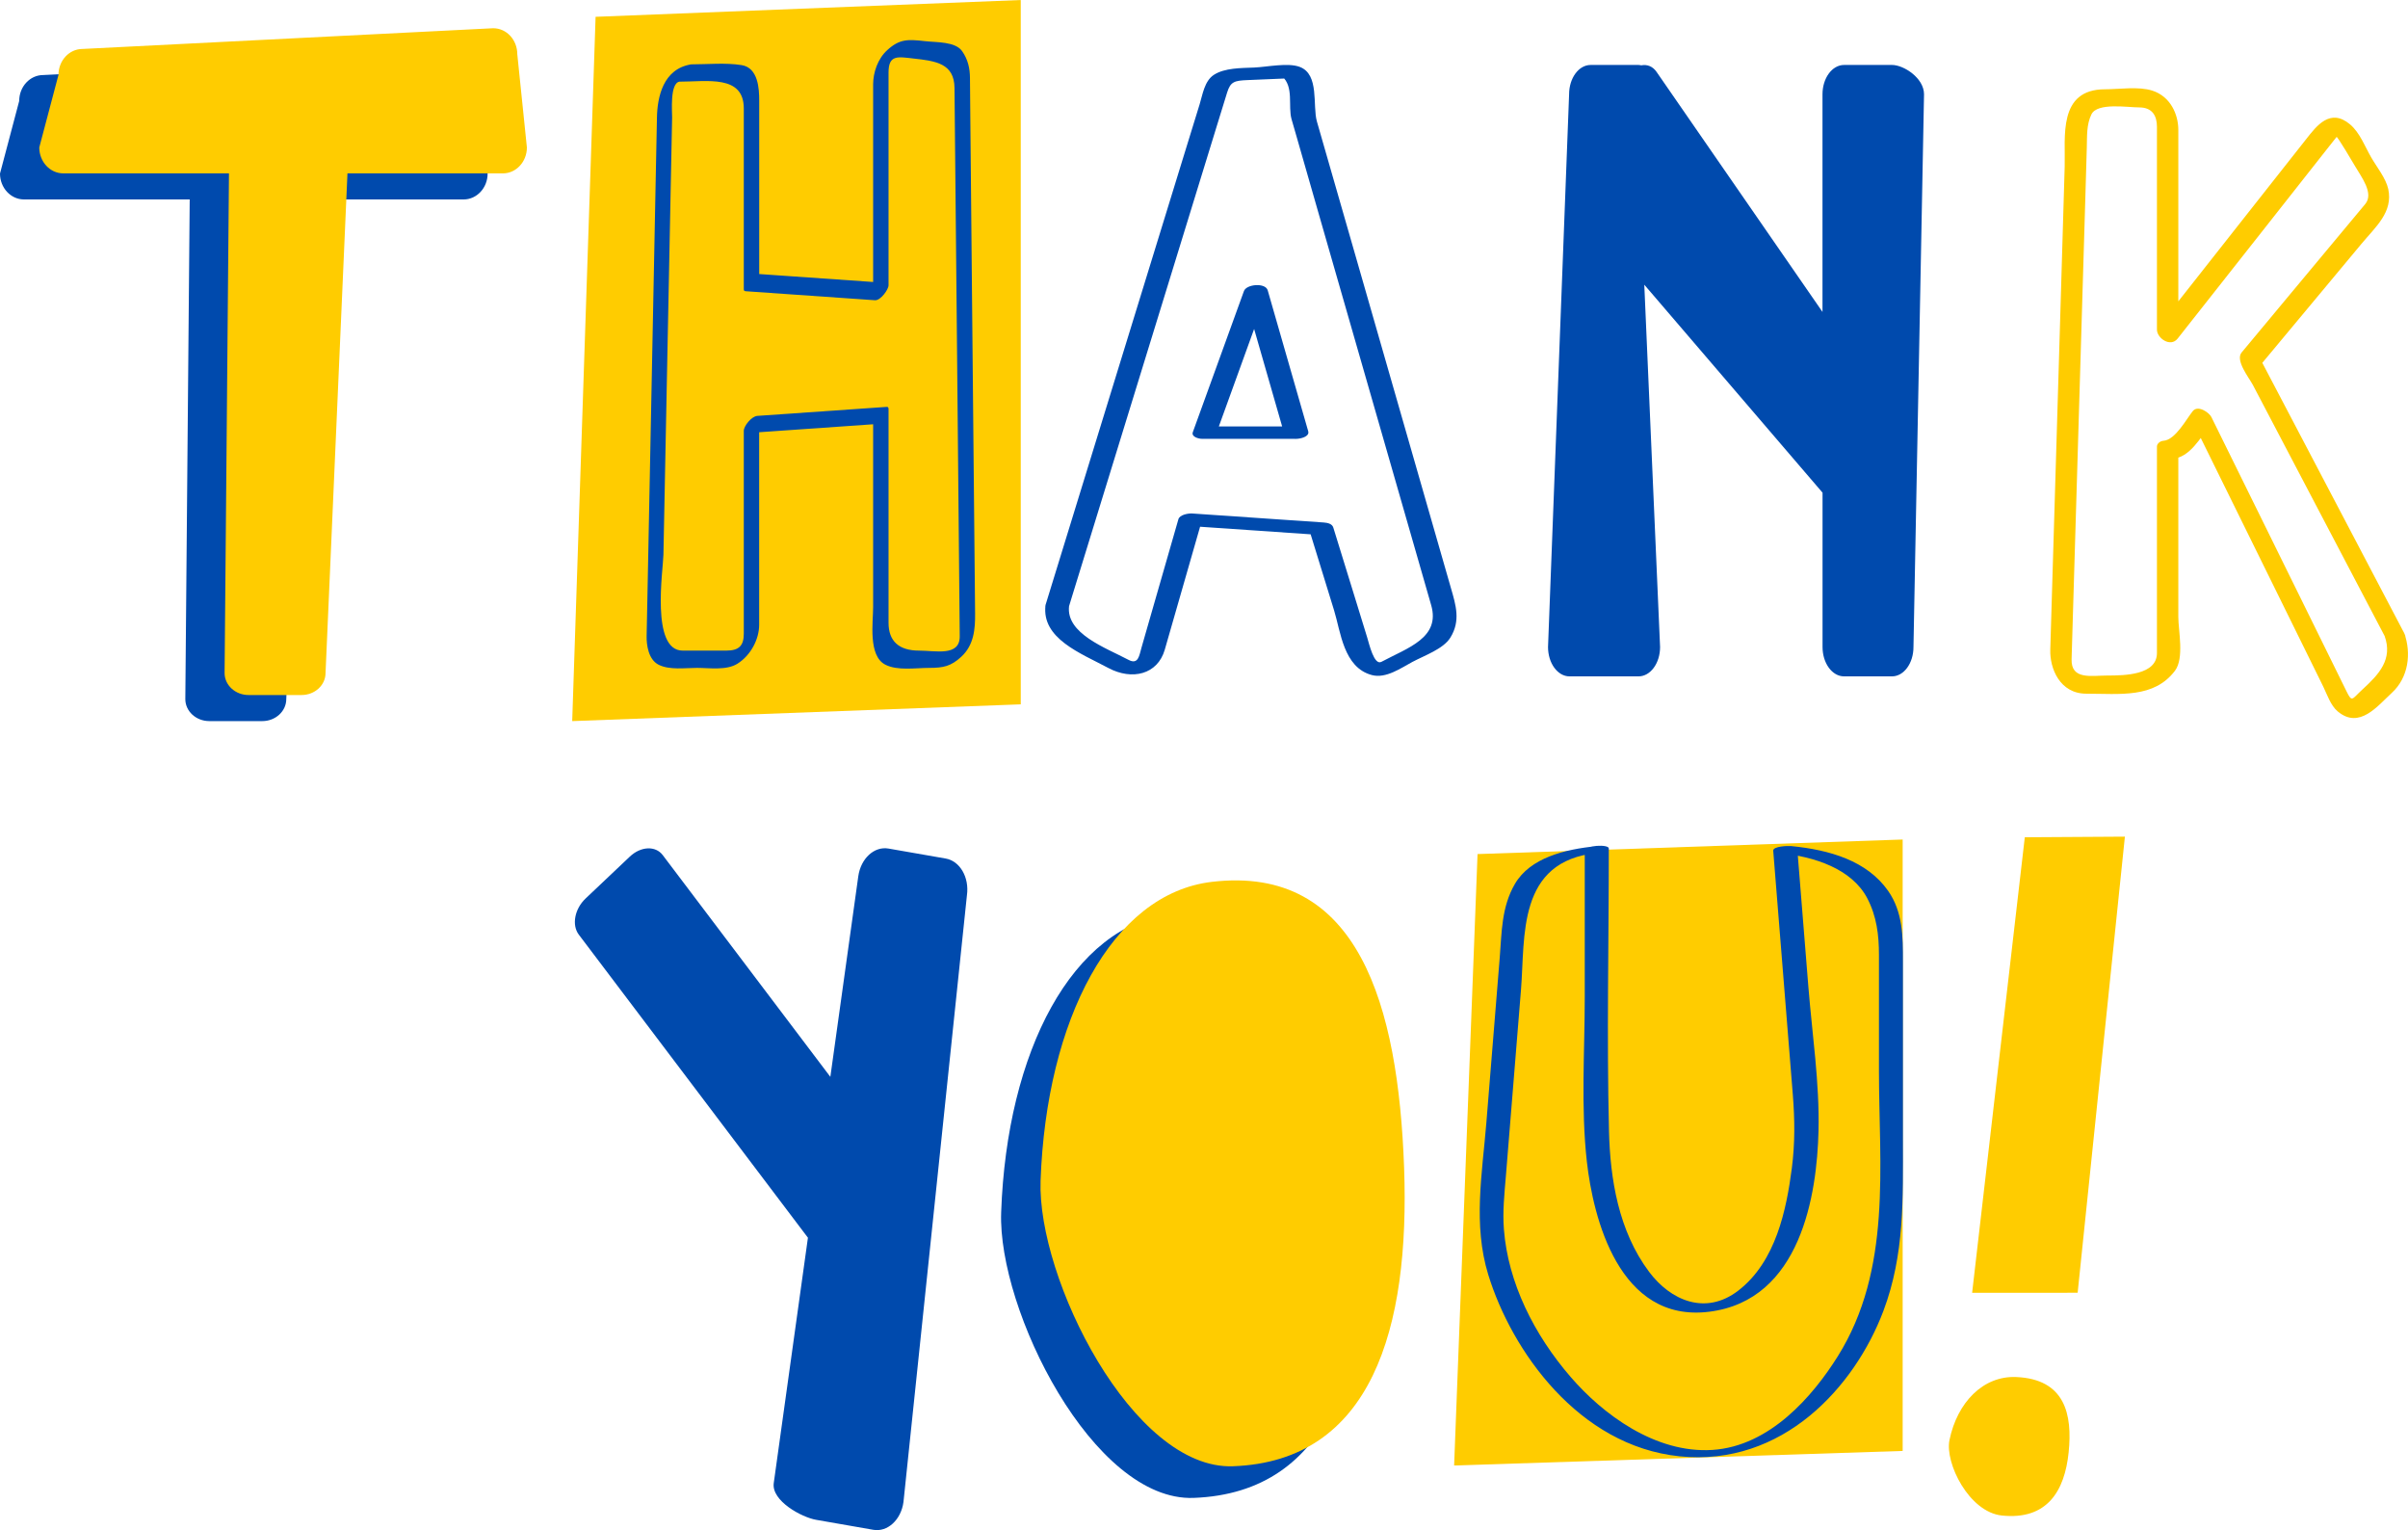 <?xml version="1.0" encoding="UTF-8" standalone="no"?><svg xmlns="http://www.w3.org/2000/svg" fill="#000000" height="318.63pt" version="1.1" viewBox="0 0 501.58 318.63" width="501.58pt">
 <g id="surface1">
  <g id="change1_1"><path d="m212.62 146.67l-93.43 3.49 4.87-146.66 88.56-3.496v146.67" fill="#ffcc00"/></g>
  <g id="change1_2"><path d="m396.32 302.14l-93.43 3.03 4.88-127.32 88.55-3.03v127.32" fill="#ffcc00"/></g>
  <g id="change2_1"><path d="m394.09 13.527h-9.98c-2.48 0-4.49 2.739-4.49 6.11v45.32l-34.57-49.996c-0.8-1.164-1.98-1.59-3.18-1.356-0.19-0.031-0.38-0.078-0.57-0.078h-9.98c-2.48 0-4.48 2.739-4.48 6.11l-4.39 115.1c0 3.37 2 6.11 4.48 6.11h14.37c2.48 0 4.49-2.74 4.49-6.11l-3.29-75.451 37.13 43.311v32.14c0 3.37 2.01 6.11 4.48 6.11h9.98c2.48 0 4.48-2.74 4.48-6.11l2.2-115.1c0-3.374-4.21-6.113-6.68-6.113" fill="#004aad"/></g>
  <g id="change2_2"><path d="m196.99 178.78l-11.92-2.08c-2.96-0.52-5.77 2.07-6.29 5.77l-5.82 41.77-34.91-46.17c-1.51-2-4.58-1.85-6.86 0.31l-9.21 8.72c-2.29 2.16-2.92 5.53-1.42 7.52l47.73 63.12-7.12 51.1c-0.51 3.71 5.85 7.13 8.81 7.64l11.92 2.08c2.96 0.52 5.78-2.06 6.29-5.77l13.22-126.37c0.52-3.71-1.46-7.13-4.42-7.64" fill="#004aad"/></g>
  <g id="change2_3"><path d="m330.1 177.16v30.41c0 11.34-0.83 23.02 0.44 34.33 1.3 11.52 6.62 33.64 25.51 31.25 19.09-2.4 22.42-24.46 22.74-37.62 0.24-10.01-1.32-20.16-2.12-30.14-0.77-9.57-1.53-19.14-2.31-28.71-1.22 0.33-2.45 0.65-3.68 0.97 7.27 0.71 15.05 3.28 18.26 9.39 1.97 3.76 2.44 7.69 2.44 11.76v24.11c0 19.84 2.77 41.43-8.59 59.55-5.16 8.23-14.12 18.7-26.1 19.47-11.93 0.76-22.88-7.49-29.5-15.16-7.67-8.86-13.07-19.68-13.93-30.77-0.29-3.73 0.1-7.35 0.41-11.08l3.15-38.82c0.89-11.04-0.89-26.82 15.87-28.47 2.92-0.29 2.74-1.71-0.18-1.42-6.54 0.64-13.78 2.41-16.96 7.86-2.82 4.85-2.73 10.09-3.16 15.36-0.93 11.48-1.86 22.96-2.79 34.43-0.86 10.54-2.8 21.18 0.4 31.58 4.87 15.85 18.81 35.67 39.85 37.82 21.5 2.2 36.51-14.5 42.46-30.28 4.44-11.78 4.07-23.48 4.07-35.64v-37.23c0-4.98 0.01-10.18-3.09-14.6-4.39-6.26-12.15-8.54-20.24-9.33-0.62-0.05-3.76 0.02-3.69 0.98 1.36 16.92 2.72 33.84 4.08 50.77 0.41 5.16 0.47 10.19-0.21 15.38-1.11 8.48-3.28 19.4-11.17 25.46-6.81 5.23-14.1 2.03-18.56-3.93-6.38-8.51-8.11-19.4-8.35-29.31-0.48-19.6-0.04-39.24-0.04-58.85 0-0.93-5.01-0.66-5.01 0.48" fill="#004aad"/></g>
  <g id="change2_4"><path d="m141.53 17.004c5.76 0 13.4-1.488 13.4 5.586v11.125 26.43c0 0.265 0.01 0.472 0.37 0.496 8.99 0.625 17.97 1.254 26.95 1.879 1.19 0.082 2.83-2.254 2.83-3.106v-30.723-13.586c0-3.761 1.94-3.285 5.16-2.925 4.7 0.523 8.53 1.019 8.58 6.14 0.18 18.594 0.36 37.192 0.54 55.785 0.18 19.454 0.37 38.915 0.55 58.365 0.05 4.29-5.01 3.01-8.47 3.01-4.19 0-6.36-1.96-6.36-5.8v-12.94-31.517c0-0.219-0.01-0.524-0.38-0.496l-26.94 1.875c-1.24 0.086-2.83 2.125-2.83 3.101v28.707 13.54c0 2.47-0.96 3.53-3.65 3.53h-9.09c-6.67 0-4.07-16.78-4-19.95 0.25-12.82 0.51-25.632 0.76-38.448 0.26-13.199 0.53-26.398 0.79-39.598 0.08-4.343 0.17-8.687 0.26-13.035 0.02-1.054-0.51-7.125 1.53-7.445 1.42-0.227 3.25-3.727 2.45-3.602-5.87 0.926-7.06 6.809-7.14 11.11-0.11 4.976-0.2 9.957-0.3 14.933l-1.02 51.282c-0.23 11.453-0.46 22.913-0.68 34.373-0.05 2.44-0.1 4.88-0.15 7.31-0.04 1.88 0.36 4.96 2.53 6.03 2.29 1.12 5.41 0.64 7.96 0.64 2.64 0 6.12 0.56 8.41-0.86 2.83-1.77 4.54-5.16 4.54-8.1v-11.16-31.862c-0.94 1.035-1.88 2.066-2.83 3.105 8.84-0.617 17.69-1.234 26.54-1.851 0.68-0.047 0.03-0.684 0.03-0.332v1.121 4.125 13.464 19.71c0 3.11-1.08 10.12 2.54 11.97 2.53 1.3 6.32 0.67 9.15 0.67 2.98 0 4.53-0.36 6.63-2.28 2.7-2.45 2.95-5.86 2.92-9.03-0.22-23.02-0.45-46.036-0.67-69.051-0.11-11.547-0.22-23.094-0.33-34.637-0.02-2.613-0.05-5.227-0.07-7.84-0.02-2.008-0.4-3.824-1.63-5.582-1.41-2.031-5.33-1.816-7.71-2.086-3.59-0.398-5.29-0.504-7.89 1.864-2 1.816-2.94 4.71-2.94 7.128v12.938 31.516c0.95-1.032 1.89-2.067 2.83-3.102-8.08-0.563-16.18-1.129-24.26-1.691-0.76-0.051-1.51-0.106-2.27-0.157-0.71-0.05-0.03 0.282-0.03 0.368v-2.239-10.633-23.625c0-2.398-0.19-6.836-3.67-7.382-3.37-0.536-7.07-0.157-10.49-0.157-1.36 0-3.5 3.602-2.45 3.602" fill="#004aad"/></g>
  <g id="change2_5"><path d="m222.7 126.17l0.42-1.38c6.7-21.78 13.42-43.567 20.12-65.349 3.4-11.039 6.8-22.078 10.19-33.117 0.73-2.344 1.45-4.691 2.17-7.035 0.71-2.32 1.56-2.504 4.33-2.617 3.12-0.133 6.23-0.262 9.35-0.395-0.75-0.136-1.5-0.273-2.25-0.41 2.55 2.195 1.22 6.227 2 8.961 0.39 1.352 0.78 2.703 1.17 4.055 1.51 5.262 3.03 10.527 4.53 15.793 7.09 24.64 14.17 49.285 21.25 73.924l2.13 7.41c1.96 6.81-4.84 8.86-10.37 11.81-1.53 0.81-2.55-3.77-2.97-5.12-0.87-2.84-1.75-5.67-2.62-8.51-1.47-4.78-2.95-9.57-4.43-14.35-0.24-0.77-1.17-0.98-2-1.04-9.1-0.62-18.2-1.25-27.31-1.87-0.91-0.07-2.69 0.26-2.95 1.19-2.16 7.51-4.32 15.02-6.48 22.53-0.41 1.4-0.81 2.81-1.21 4.22-0.47 1.61-0.64 3.64-2.73 2.52-4.71-2.5-13.08-5.45-12.35-11.22 0.25-1.97-4.71-1.78-4.91-0.19-0.88 7 7.29 10.02 13.11 13.13 4.91 2.61 10.23 1.36 11.73-3.82 2.58-9 5.17-17.99 7.75-26.98-0.99 0.4-1.97 0.8-2.96 1.2 9.11 0.62 18.21 1.25 27.31 1.87-0.67-0.34-1.33-0.69-2-1.04 1.73 5.59 3.45 11.18 5.17 16.77 1.37 4.43 1.96 11.89 7.86 13.46 2.95 0.79 6.13-1.5 8.44-2.73 2.51-1.34 6.46-2.7 7.92-5.07 2.17-3.5 1.14-6.77 0.12-10.3-6.74-23.454-13.48-46.904-20.21-70.357-2.57-8.937-5.14-17.871-7.71-26.808-0.95-3.317 0.57-9.793-3.56-11.371-2.47-0.942-6.84 0.015-9.52 0.128-2.7 0.114-6.15 0.059-8.4 1.532-1.94 1.269-2.34 4.133-2.94 6.086-1.15 3.718-2.29 7.437-3.44 11.156-3.8 12.355-7.61 24.711-11.41 37.066-5.75 18.696-11.5 37.388-17.26 56.078-0.58 1.87 4.42 1.79 4.92 0.19" fill="#004aad"/></g>
  <g id="change2_6"><path d="m272.51 89.844c-2.81-9.797-5.63-19.594-8.45-29.391-0.46-1.621-4.42-1.305-4.95 0.156-3.55 9.793-7.1 19.59-10.65 29.387-0.34 0.942 1.14 1.387 1.97 1.387h19.09c2.53 0 4.36-2.582 0.99-2.582h-19.09c0.65 0.461 1.31 0.926 1.96 1.387 3.55-9.797 7.1-19.59 10.64-29.387-1.65 0.051-3.3 0.101-4.96 0.152 2.82 9.797 5.64 19.594 8.45 29.387 0.51 1.75 5.47 1.137 5-0.496" fill="#004aad"/></g>
  <g id="change2_7"><path d="m208.54 252.45c-0.73 20.3 19.16 60.23 40.07 59.47 28.9-1.06 36.86-28.62 35.64-62.22-1.22-33.61-9.39-63.13-40.07-59.47-20.81 2.48-34.45 28.69-35.64 62.22" fill="#004aad"/></g>
  <g id="change2_8"><path d="m96.566 11.309l-87.566 4.316c-2.762 0-5 2.418-5 5.398l-4 15.114c0 2.976 2.238 5.394 5 5.394h34.516l-0.914 104.05c0 2.53 2.238 4.58 5 4.58h11.027c2.762 0 5-2.05 5-4.58l4.566-104.05 32.371 0.001c2.762 0 5.004-2.418 5.004-5.394v-19.434c0-2.976-7.578-5.394-5.004-5.394" fill="#004aad"/></g>
  <g id="change1_3"><path d="m432.77 269.2l-21.98 0.01 10.97-94.86 20.85-0.13-9.84 94.98" fill="#ffcc00"/></g>
  <g id="change1_4"><path d="m500.82 131.9c-10.02-19.08-20.03-38.15-30.05-57.224-0.08 0.586-0.17 1.168-0.26 1.754 7.1-8.528 14.21-17.055 21.31-25.578 3.04-3.653 6.67-6.664 5.65-11.481-0.49-2.25-2.44-4.644-3.59-6.656-1.24-2.145-2.33-5.106-4.38-6.824-4.14-3.469-6.97 0.343-9.12 3.07-3.77 4.781-7.54 9.566-11.32 14.351-6.54 8.301-13.08 16.602-19.63 24.907 1.44 0.617 2.87 1.234 4.31 1.855v-31.871-11.156c0-3.215-1.62-6.961-5.43-8.18-2.86-0.914-6.87-0.277-9.83-0.277-9.9 0-8.23 10.043-8.41 16.098-0.35 11.82-0.7 23.636-1.05 35.453-0.66 21.714-1.3 43.429-1.95 65.149-0.12 3.92 2 9.16 7.5 9.16 7.02 0 14.07 1.01 18.46-4.76 1.99-2.61 0.71-8.38 0.71-11.21v-20.58-13.513c-0.45 0.39-0.9 0.785-1.35 1.175 3.82-0.238 5.97-4.554 7.98-6.96-1.29-0.422-2.57-0.844-3.86-1.262 7.44 15.1 14.88 30.2 22.32 45.29 1.71 3.47 3.42 6.94 5.13 10.41 0.77 1.58 1.51 3.87 2.98 5.1 4.53 3.8 8.32-1.16 11.27-3.86 3.49-3.19 4.09-8.25 2.61-12.38-0.78-2.17-5.09-2.2-4.12 0.49 1.77 4.91-1.14 8.02-4.69 11.26-2.12 1.94-2.06 2.71-3.25 0.28-3.12-6.34-6.25-12.68-9.37-19.02-6.25-12.69-12.51-25.375-18.76-38.062-0.45-0.926-2.77-2.563-3.86-1.262-1.29 1.559-3.63 6.043-6.13 6.199-0.66 0.039-1.35 0.586-1.35 1.176v31.869 11.15c0 4.59-6.74 4.69-10.36 4.69-3.26 0-7.55 0.97-7.42-3.4 0.61-20.48 1.22-40.973 1.83-61.461 0.34-11.391 0.68-22.778 1.02-34.168 0.1-3.653 0.22-7.305 0.32-10.957 0.07-2.313-0.09-4.7 0.96-6.868 1.22-2.515 7.54-1.449 9.97-1.449 2.75 0 3.68 1.793 3.68 4.035v13.543 28.703c0 1.758 2.82 3.758 4.31 1.856 6.54-8.301 13.09-16.606 19.64-24.906 3.77-4.786 7.54-9.571 11.31-14.352 0.72-0.91 1.44-1.82 2.16-2.73 0.14-0.172 3.41 5.316 3.9 6.172 1.2 2.085 3.94 5.554 2.07 7.8-1.2 1.434-2.39 2.864-3.58 4.293-4.5 5.407-9.01 10.813-13.51 16.215-2.89 3.469-5.77 6.934-8.66 10.399-1.38 1.652 1.56 5.277 2.34 6.761 9.14 17.41 18.28 34.824 27.42 52.234 1.08 2.02 5.48 2.08 4.13-0.49" fill="#ffcc00"/></g>
  <g id="change1_5"><path d="m406.07 299.88c-0.98 4.76 4.06 15 10.92 15.71 9.47 0.99 13.08-5.17 13.9-13.13 0.83-7.97-0.76-15.27-10.91-15.71-6.89-0.3-12.3 5.29-13.91 13.13" fill="#ffcc00"/></g>
  <g id="change1_6"><path d="m216.75 245.86c-0.72 20.31 19.17 60.23 40.07 59.47 28.91-1.05 36.87-28.62 35.65-62.22s-9.39-63.13-40.08-59.47c-20.8 2.48-34.44 28.7-35.64 62.22" fill="#ffcc00"/></g>
  <g id="change1_7"><path d="m102.75 5.879l-85.57 4.316c-2.762 0-5 2.418-5 5.399l-4 15.113c0 2.977 2.238 5.395 5 5.395h34.515l-0.914 104.05c0 2.53 2.242 4.58 5 4.58h11.028c2.761 0 5-2.05 5-4.58l4.566-104.05 32.375 0.002c2.76 0 5-2.418 5-5.395l-2-19.43c0-2.98-2.24-5.398-5-5.398" fill="#ffcc00"/></g>
 </g>
</svg>